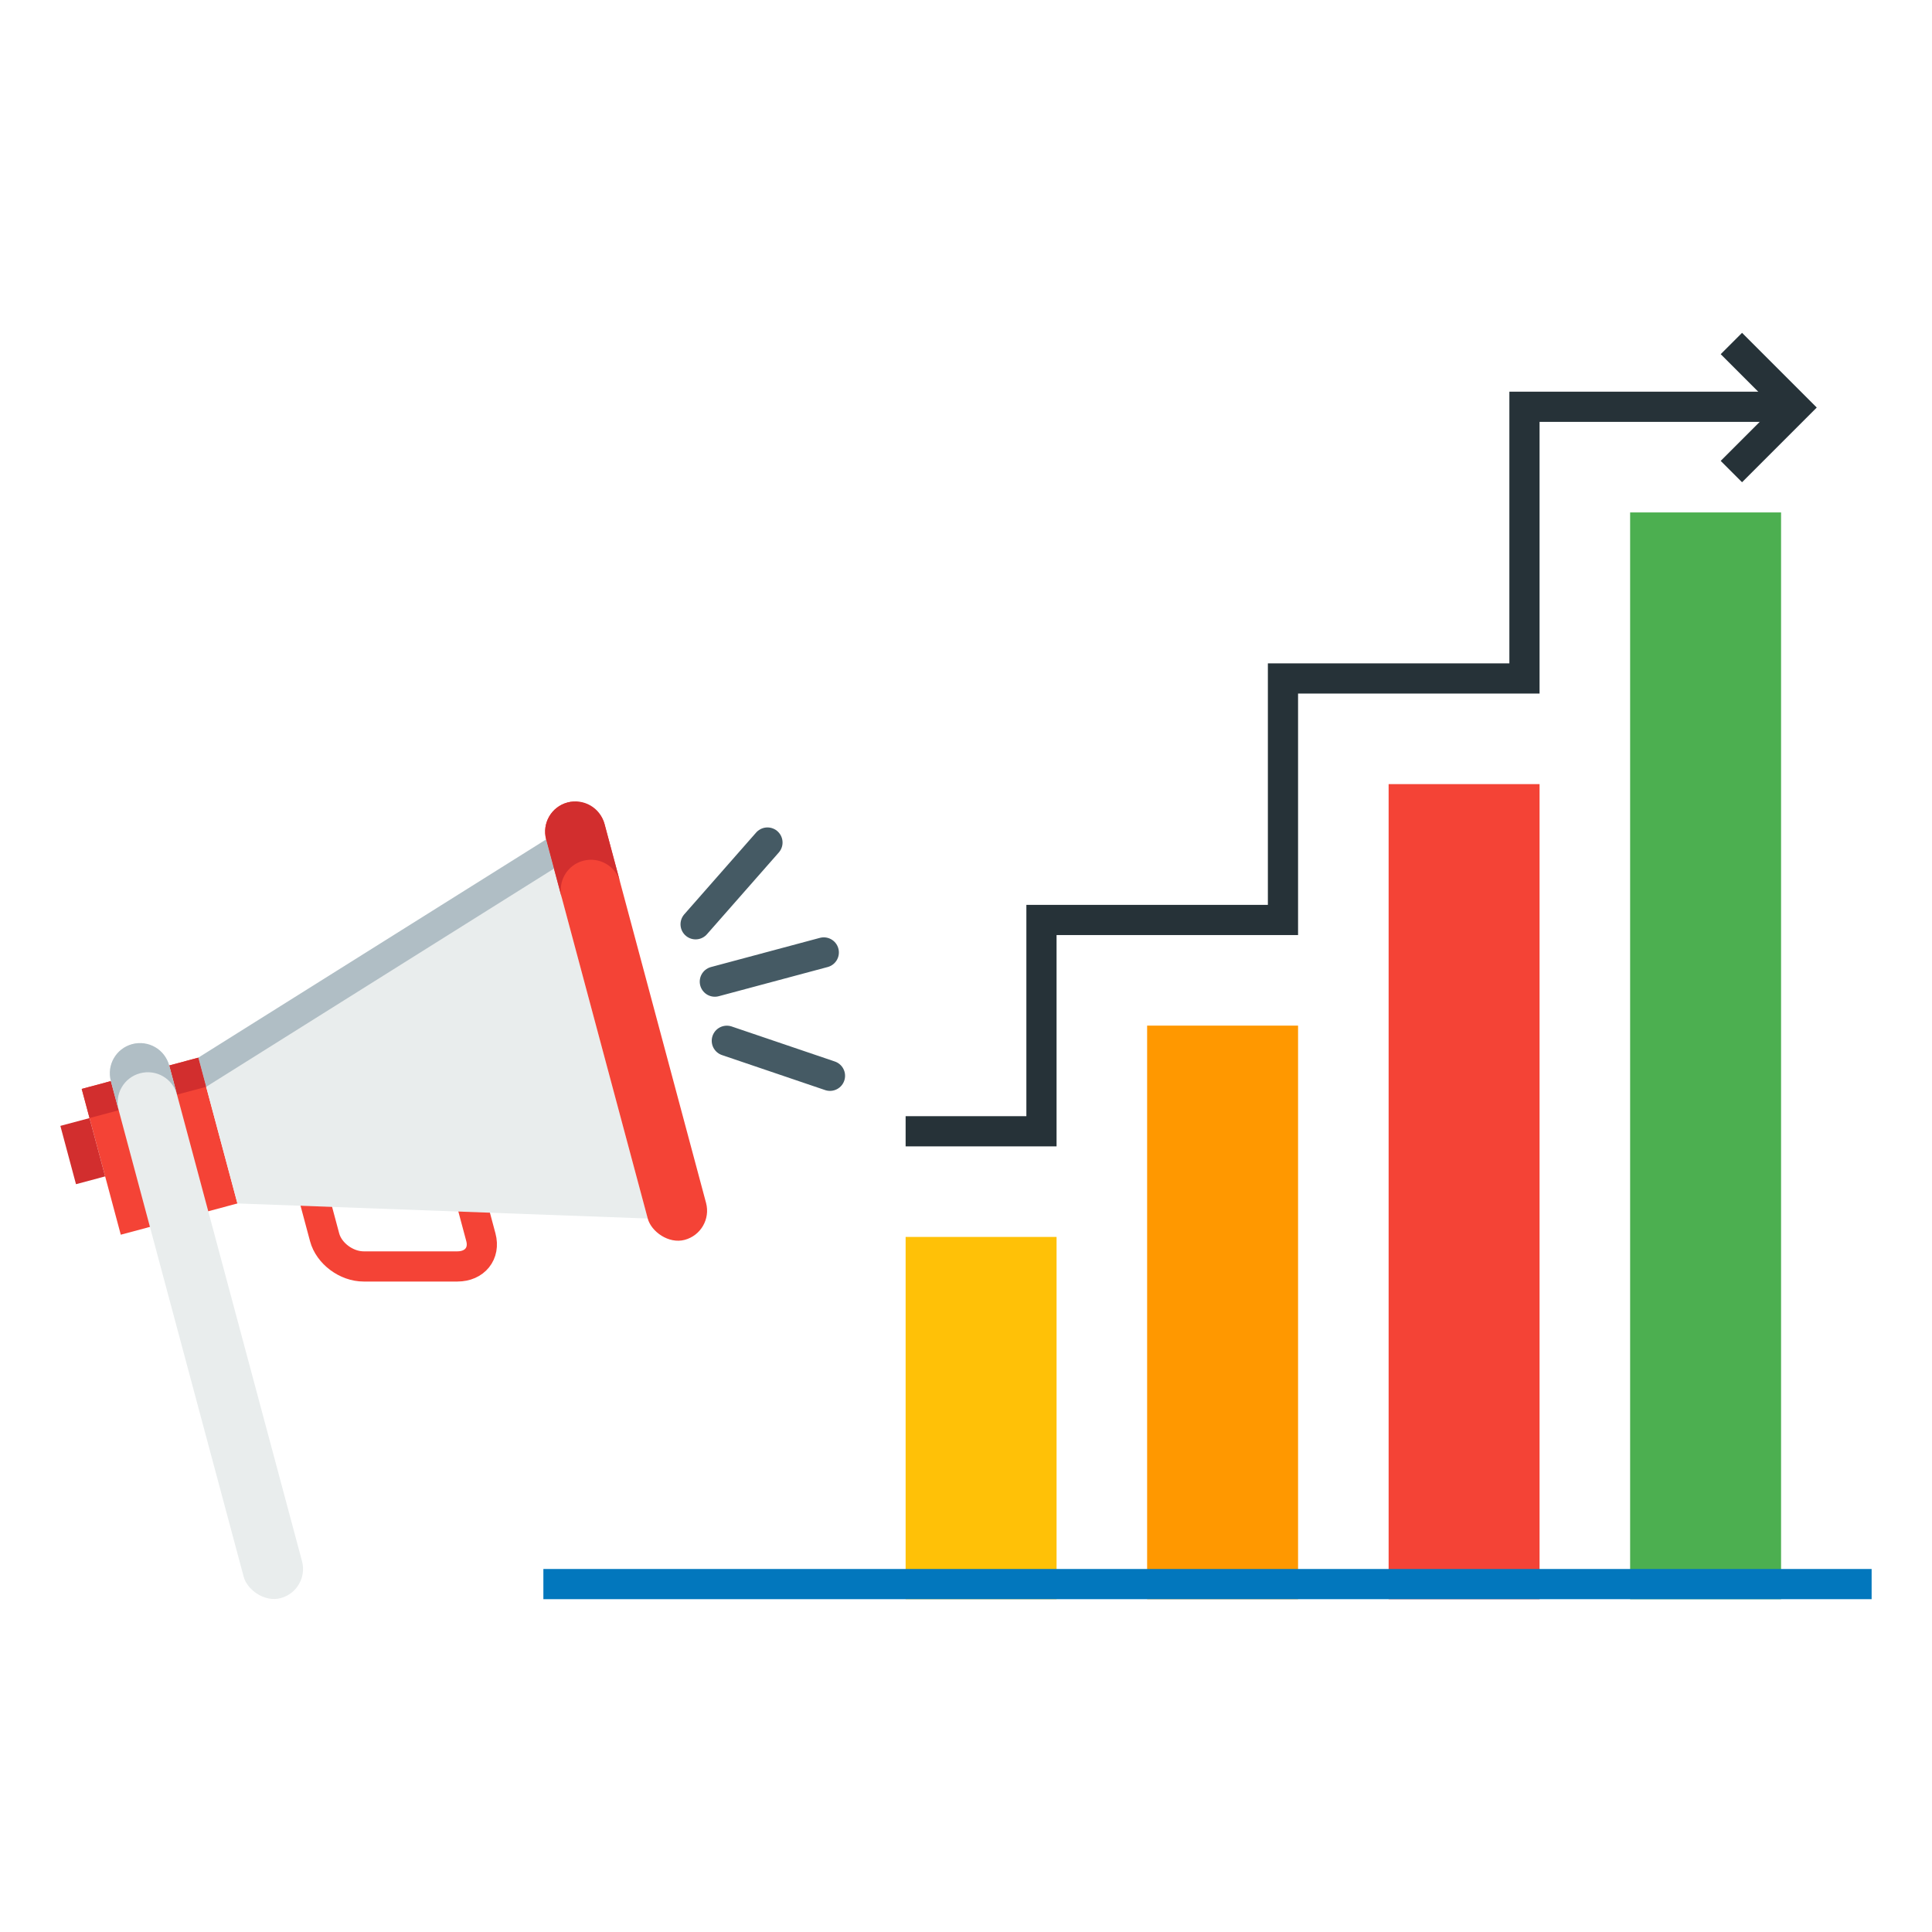<svg xmlns="http://www.w3.org/2000/svg" width="64" height="64" viewBox="0 0 64 64"><g transform="translate(0 -996.387)"><rect style="isolation:auto;mix-blend-mode:normal" width="5" height="12" x="30" y="1037.362" fill="#ffc107" color="#000" overflow="visible" rx="0" ry="0"/><g transform="rotate(-15 34.603 1037.119)"><path fill="none" stroke="#f44336" stroke-linecap="round" stroke-linejoin="round" d="m 16.5,1028.532 0,4 c 0,0.554 -0.446,0.88 -1,0.732 l -3,-0.804 c -0.554,-0.148 -1,-0.714 -1,-1.268 l 0,-4" color="#000" overflow="visible" style="isolation:auto;mix-blend-mode:normal"/><rect width="4" height="5" x="5" y="1024.362" fill="#f44336" color="#000" overflow="visible" rx="0" ry="0" style="isolation:auto;mix-blend-mode:normal"/><path fill="#e9eded" d="m 9,1024.362 13,-4 0,13 -13,-4 z" color="#000" overflow="visible" style="isolation:auto;mix-blend-mode:normal"/><rect width="2" height="15" x="22" y="1019.362" fill="#f44336" color="#000" overflow="visible" rx="1" ry="1" style="isolation:auto;mix-blend-mode:normal"/><path fill="#b0bec5" style="isolation:auto;mix-blend-mode:normal" d="m 9,1024.362 13,-4 0,1 -13,4 z" color="#000" overflow="visible"/><rect style="isolation:auto;mix-blend-mode:normal" width="4" height="1" x="5" y="1024.362" fill="#d22e2e" color="#000" overflow="visible" rx="0" ry="0"/><rect width="2" height="19" x="6" y="1023.362" fill="#e9eded" color="#000" overflow="visible" style="isolation:auto;mix-blend-mode:normal" rx="1" ry="1"/><rect width="1" height="2" x="4" y="1025.362" fill="#d22e2e" color="#000" overflow="visible" style="isolation:auto;mix-blend-mode:normal"/><path fill="#d22e2e" d="m 23,1019.362 c -0.554,0 -1,0.446 -1,1 l 0,2 c 0,-0.554 0.446,-1 1,-1 0.554,0 1,0.446 1,1 l 0,-2 c 0,-0.554 -0.446,-1 -1,-1 z" color="#000" overflow="visible" style="isolation:auto;mix-blend-mode:normal"/><path fill="#b0bec5" d="m 7,35 c -0.554,0 -1,0.446 -1,1 l 0,1 c 0,-0.554 0.446,-1 1,-1 0.554,0 1,0.446 1,1 L 8,36 C 8,35.446 7.554,35 7,35 Z" color="#000" overflow="visible" transform="translate(0 988.362)" style="isolation:auto;mix-blend-mode:normal"/></g><path fill="none" stroke="#455a64" stroke-linecap="round" stroke-linejoin="round" d="M23.68 1028.905l3.609-.967M24.077 1030.864l3.417 1.16M23.043 1027.005l2.38-2.708"/><rect width="5" height="19" x="38" y="1030.362" fill="#ff9800" color="#000" overflow="visible" rx="0" ry="0" style="isolation:auto;mix-blend-mode:normal"/><rect style="isolation:auto;mix-blend-mode:normal" width="5" height="27" x="46" y="1022.362" fill="#f44336" color="#000" overflow="visible" rx="0" ry="0"/><rect width="5" height="36" x="54" y="1013.362" fill="#4caf50" color="#000" overflow="visible" rx="0" ry="0" style="isolation:auto;mix-blend-mode:normal"/><path fill="none" stroke="#0277bd" d="m 18,1048.862 44,0"/><path fill="none" stroke="#263238" d="m 30,1033.862 4.5,0 0,-7 8,0 0,-8 8,0 0,-9 8.6,0"/><path fill="none" stroke="#263238" d="m 57.354,1007.766 2.121,2.121 -2.121,2.121"/></g></svg>